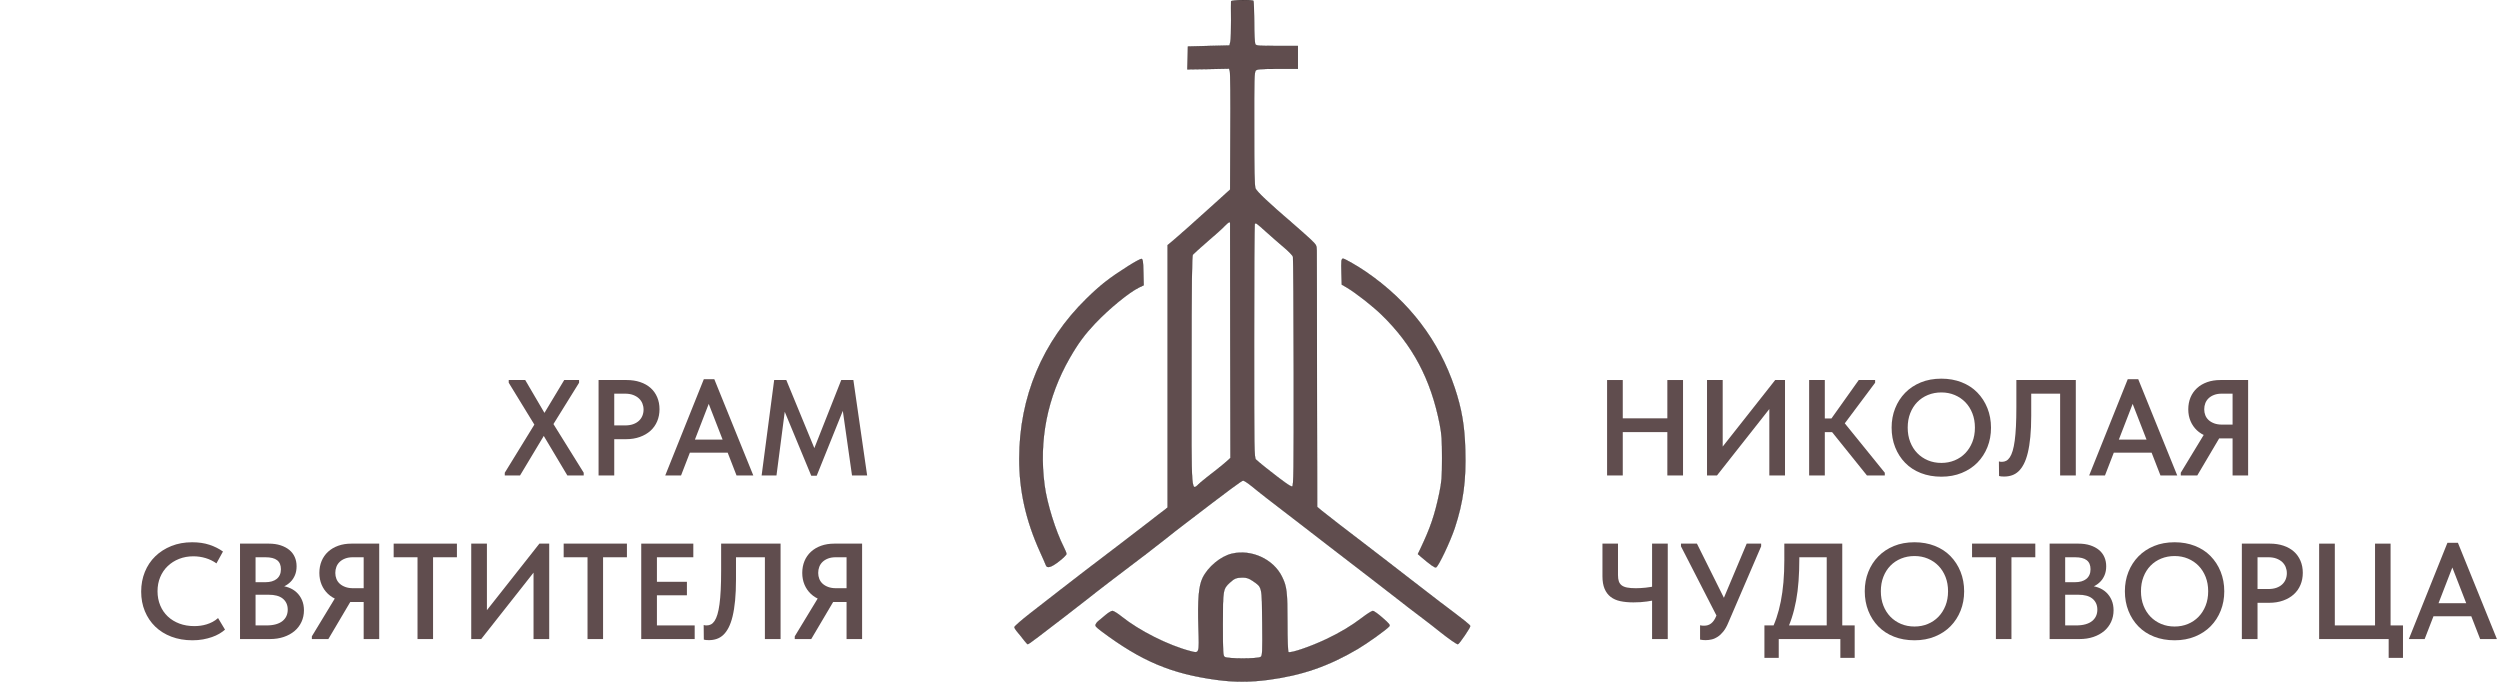 <?xml version="1.0" encoding="UTF-8"?> <!-- Generator: Adobe Illustrator 26.4.1, SVG Export Plug-In . SVG Version: 6.00 Build 0) --> <svg xmlns="http://www.w3.org/2000/svg" xmlns:xlink="http://www.w3.org/1999/xlink" id="Слой_1" x="0px" y="0px" viewBox="0 0 1467 400" style="enable-background:new 0 0 1467 400;" xml:space="preserve"> <style type="text/css"> .st0{fill:#604D4E;} .st1{fill:none;stroke:#000000;stroke-miterlimit:10;} .st2{fill:none;} </style> <g transform="translate(0,808) scale(0.1,-0.1)"> <g> <g> <g> <g> <path class="st0" d="M8627.6,4406.6c2.5-6.7-65.4-107-72.7-107c-7.4,0-54.5,33-99.1,68.5c-26.3,21.4-80.8,63.6-120.5,93.6 c-40.4,29.9-97.3,74-127.2,97.8c-29.4,23.3-113.2,88.1-186,143.8c-72.8,55.6-173.1,132.7-222.6,171.2 c-49.6,38.6-118.7,92.4-153.6,118.7c-211.6,162.1-251.3,193.3-293.5,228.1c-26.3,21.4-51.4,38.6-57.5,38.6 c-8.6,0-69.2-44.7-345.6-256.3c-28.8-21.4-77.7-60-108.9-85c-31.2-24.5-80.7-63-110.1-85.7c-29.3-22-74-55.6-99.1-75.2 c-25.1-19-81.3-62.4-125.4-95.4c-43.4-33.7-102.1-78.3-129-100.3c-51.4-40.4-181.1-140.7-282.6-217.8 c-31.8-24.4-60.6-44.6-63-44.6c-2.4,0-12.2,10.4-22,23.2c-9.2,12.3-25.7,33.1-36.7,45.9c-11,12.2-20.2,26.9-20.2,31.2 c0,4.9,42.2,41.6,93,81.3c51.3,40.4,130.9,101.6,175.5,136.4c86.9,67.9,195.1,150.5,335.2,256.9 c46.5,35.5,124.2,94.8,173.1,132.8c48.9,37.9,96,74.6,105.8,81.3l16.5,13.5v769.4v770.1l17.1,14c30,24.5,166.4,145,260,230.6 l89.9,81.4l1.2,340.7c1.3,187.1,0,346.8-3,354.1l-4.3,14.7l-122.3-2.4l-123-1.9l1.9,67.3l1.8,67.3l122.3,3l121.7,3.1l4.9,21.4 c3.1,11.6,4.9,68.5,4.3,125.4c-0.6,57.5-0.6,107.6,0,111.9c0.6,8.6,126,11,131.5,2.5c1.8-3.1,3.7-58.7,4.3-124.2 c0-65.4,3.1-123.5,6.1-129.1c5.5-9.7,17.7-11,127.8-11H7616v-67.2v-67.3h-118.7c-100.3,0-120.5-1.9-128.4-9.8 c-8.6-8.6-9.8-47.7-9.2-340.7c0-241.6,1.8-336.4,7.3-350.5c7.4-18.9,80.2-87.4,212.3-200.6c38.5-33.6,87.4-76.4,108.9-96.6 c36.6-34.9,37.9-36.7,38.5-67.9c0-17.8,1.2-363.3,1.2-768.3l1.2-735.8l26.9-22.6c14.7-12.2,59.4-46.5,98.5-77.1 c179.2-137,363.3-278.9,425.1-327.2c37.3-29.4,112.6-87.5,168.2-129.7C8598.9,4435.4,8624,4415.2,8627.6,4406.6z M7582.9,5225.6c8,3.1,9.2,83.8,8.6,668.5c-0.6,366.4-2.4,671.6-4.3,679c-1.2,6.7-25,31.8-52.6,55 c-26.9,22.7-74.6,64.2-105.8,92.4c-58.1,52-58.7,52.6-65.4,45.9c-2.5-1.9-4.3-312-4.3-688.1c0-649,0.6-684.5,11-694.9 c6.1-6.1,30-26.3,53.2-44.6C7535.2,5250.1,7574.4,5222.6,7582.9,5225.6z M7220.2,5392.6L7219,6077c0,376.2-0.6,688.1-0.6,692.4 c0,12.2-8.6,8.6-31.2-14.7c-11-12.2-56.3-53.2-100.3-90.5c-43.4-37.9-83.2-73.4-86.9-78.3c-6.1-6.7-7.9-157.2-7.9-684.4 c-0.6-767.6-5.5-702.2,52.6-652.6c17.1,14.6,52.6,42.8,78.9,63c26.3,20.1,58.7,46.4,72.2,58.7L7220.2,5392.6z"></path> </g> <g> <path class="st0" d="M8598.3,5440.3c5.5-179.2-11.6-306.4-61.8-458.7c-26.3-78.9-96-226.3-110.1-231.2 c-7.3-3.1-33,15.3-92.3,66l-14.1,12.3l14.7,30.5c58.7,123.6,83.8,196.4,111.3,327.3c14,68.5,15.9,89.9,15.9,204.9 c0,108.8-1.9,139.4-13.5,198.8c-52,264.8-158.4,465.4-341.3,642.8c-53.8,52.6-151.7,128.4-204.9,160.3l-28.7,16.5l-1.9,63 c-1.2,34.2-1.2,68.5,0,76.4c1.3,7.4,4.9,13.5,8.6,13.5c9.8,0,84.4-42.8,136.4-78.3c252.6-173.7,426.3-401.9,519.9-680.8 C8577.5,5680.1,8594.6,5581,8598.3,5440.3z"></path> </g> <g> <path class="st0" d="M8113.2,4454.3c39.2-34.2,45.3-42.2,39.2-49.5c-14.1-17.8-129.7-100.3-184.7-132.7 c-171.9-101.6-329.1-155.4-523-181.1c-112.5-14.7-200.6-14.7-308.9,0c-263.6,36.1-438.5,110.1-671.6,284.4 c-36,27.6-39.7,31.8-33.6,42.8c3.7,7.4,12.2,16.6,18.4,20.8c6.1,4.9,23.8,19,39.1,32.5c15.3,12.8,33,23.8,39.8,23.8 c6.7,0,30.5-14.7,53.2-33c104.6-83.8,274.6-169.4,404.3-203.1c52.6-14.1,52-15.9,47.1,135.2c-4.9,168.8,1.2,245.9,24.4,294.2 c31.8,65.4,106.5,127.2,171.9,142.5c114.4,26.9,242.8-31.8,293.6-134.6c28.7-57.5,32.4-88.6,32.4-269.7 c0-103.4,2.5-170.6,6.1-173.1c12.9-7.9,129.7,31.8,223.3,76.5c81.9,39.1,144.3,76.4,207.9,124.7c28.8,22.1,57.5,40.4,63.7,40.4 C8061.9,4495.3,8087.6,4477,8113.2,4454.3z M7398.2,4225.6c9.2,7.9,10.4,26.3,8.6,200c-1.8,217.1,0,207.3-56.3,245.9 c-23.8,15.9-35.5,19.5-61.1,19.5c-34.3-0.6-46.5-5.5-72.8-29.9c-39.8-36.7-41-42.8-41-244.1c0-162.7,1.2-184.1,10.4-191.4 C7200.7,4213.3,7383.5,4213.3,7398.2,4225.6z"></path> </g> <g> <path class="st0" d="M6709.5,6483.2l1.8-77.1l-26.9-12.8c-58.7-28.8-174.3-123-258.1-211.1c-61.1-64.8-100.3-117.4-149.2-203 c-132.1-230.6-182.3-483.8-147.4-746.9c14-105.8,64.2-267.9,113.1-363.9c8.6-16.5,15.3-34.2,15.3-39.1 c0-4.9-19.6-24.5-43.4-42.8c-45.3-35.5-70.3-42.9-77.1-23.9c-1.8,6.1-17.7,41.6-34.2,78.3c-83.2,182.9-123,360.3-122.4,547.4 c0,362.1,136.4,686.9,394.6,939.5c81.9,80.1,135.1,121.7,243.4,190.2c38.5,24.5,74.6,44.1,79.5,42.8 C6705.8,6559.6,6708.3,6545.6,6709.5,6483.2z"></path> </g> </g> <g> <g> <path class="st1" d="M7223.9,8072.2c-0.6-4.3-0.6-54.4,0-111.9c0.6-56.9-1.2-113.8-4.3-125.4l-4.9-21.4l-121.7-3.1l-122.3-3 l-1.8-67.3l-1.9-67.3l123,1.9l122.3,2.4l4.3-14.7c3-7.3,4.3-167,3-354.1l-1.2-340.7l-89.9-81.4c-93.6-85.6-230-206.1-260-230.6 l-17.1-14v-770.1v-769.4l-16.5-13.5c-9.8-6.7-56.9-43.4-105.8-81.3c-48.9-38-126.6-97.3-173.1-132.8 c-140.1-106.4-248.3-189-335.2-256.9c-44.6-34.8-124.2-96-175.5-136.4c-50.8-39.7-93-76.4-93-81.3c0-4.3,9.2-19,20.2-31.2 c11-12.8,27.5-33.6,36.7-45.9c9.8-12.8,19.6-23.2,22-23.2c2.4,0,31.2,20.2,63,44.6c101.5,77.1,231.2,177.4,282.6,217.8 c26.9,22,85.6,66.6,129,100.3c44.1,33,100.3,76.4,125.4,95.4c25.1,19.6,69.8,53.2,99.1,75.2c29.4,22.7,78.9,61.2,110.1,85.7 c31.2,25,80.1,63.6,108.9,85c276.4,211.6,337,256.3,345.6,256.3c6.1,0,31.2-17.2,57.5-38.6c42.2-34.8,81.9-66,293.5-228.1 c34.9-26.3,104-80.1,153.6-118.7c49.5-38.5,149.8-115.6,222.6-171.2c72.8-55.7,156.6-120.5,186-143.8 c29.9-23.8,86.8-67.9,127.2-97.8c39.7-30,94.2-72.2,120.5-93.6c44.6-35.5,91.7-68.5,99.1-68.5c7.3,0,75.2,100.3,72.7,107 c-3.6,8.6-28.7,28.8-179.8,142.5c-55.6,42.2-130.9,100.3-168.2,129.7c-61.8,48.3-245.9,190.2-425.1,327.2 c-39.1,30.6-83.8,64.9-98.5,77.1l-26.9,22.6l-1.2,735.8c0,405-1.2,750.5-1.2,768.3c-0.6,31.2-1.9,33-38.5,67.9 c-21.5,20.2-70.4,63-108.9,96.6c-132.1,113.2-204.9,181.7-212.3,200.6c-5.5,14.1-7.3,108.9-7.3,350.5 c-0.6,293,0.6,332.1,9.2,340.7c7.9,7.9,28.1,9.8,128.4,9.8H7616v67.3v67.2h-122.4c-110.1,0-122.3,1.3-127.8,11 c-3,5.6-6.1,63.7-6.1,129.1c-0.6,65.5-2.5,121.1-4.3,124.2C7349.9,8083.2,7224.5,8080.8,7223.9,8072.2z"></path> </g> <g> <path class="st1" d="M7218.4,6769.4c0-4.3,0.6-316.2,0.6-692.4l1.2-684.4l-24.4-22c-13.5-12.3-45.9-38.6-72.2-58.7 c-26.3-20.2-61.8-48.4-78.9-63c-58.1-49.6-53.2-115-52.6,652.6c0,527.2,1.8,677.7,7.9,684.4c3.7,4.9,43.5,40.4,86.9,78.3 c44,37.3,89.3,78.3,100.3,90.5C7209.8,6778,7218.4,6781.6,7218.4,6769.4z"></path> </g> <g> <path class="st1" d="M7428.8,6720.5c31.2-28.2,78.9-69.7,105.8-92.4c27.6-23.2,51.4-48.3,52.6-55c1.9-7.4,3.7-312.6,4.3-679 c0.6-584.7-0.6-665.4-8.6-668.5c-8.5-3-47.7,24.5-159.6,113.2c-23.2,18.3-47.1,38.5-53.2,44.6c-10.4,10.4-11,45.9-11,694.9 c0,376.1,1.8,686.2,4.3,688.1C7370.1,6773.1,7370.7,6772.5,7428.8,6720.5z"></path> </g> <g> <path class="st1" d="M6619,6518c-108.3-68.5-161.5-110.1-243.4-190.2c-258.2-252.6-394.6-577.4-394.6-939.5 c-0.6-187.1,39.2-364.5,122.4-547.4c16.5-36.7,32.4-72.2,34.2-78.3c6.8-19,31.8-11.6,77.1,23.9c23.8,18.3,43.4,37.9,43.4,42.8 c0,4.9-6.7,22.6-15.3,39.1c-48.9,96-99.1,258.1-113.1,363.9c-34.9,263.1,15.3,516.3,147.4,746.9 c48.9,85.6,88.1,138.2,149.2,203c83.8,88.1,199.4,182.3,258.1,211.1l26.9,12.8l-1.8,77.1c-1.2,62.4-3.7,76.4-11,77.6 C6693.6,6562.1,6657.5,6542.5,6619,6518z"></path> </g> <g> <path class="st1" d="M7871.6,6549.2c-1.2-7.9-1.2-42.2,0-76.4l1.9-63l28.7-16.5c53.2-31.9,151.1-107.7,204.9-160.3 c182.9-177.4,289.3-378,341.3-642.8c11.6-59.4,13.5-90,13.5-198.8c0-115-1.9-136.4-15.9-204.9 c-27.5-130.9-52.6-203.7-111.3-327.3l-14.7-30.5l14.1-12.3c59.3-50.7,85-69.1,92.3-66c14.1,4.9,83.8,152.3,110.1,231.2 c50.2,152.3,67.3,279.5,61.8,458.7c-3.7,140.7-20.8,239.8-61.8,363.3c-93.6,278.9-267.3,507.1-519.9,680.8 c-52,35.5-126.6,78.3-136.4,78.3C7876.5,6562.7,7872.9,6556.6,7871.6,6549.2z"></path> </g> <g> <path class="st1" d="M7228.8,4831.1c-65.4-15.3-140.1-77.1-171.9-142.5c-23.2-48.3-29.3-125.4-24.4-294.2 c4.9-151.1,5.5-149.3-47.1-135.2c-129.7,33.7-299.7,119.3-404.3,203.1c-22.7,18.3-46.5,33-53.2,33c-6.8,0-24.5-11-39.8-23.8 c-15.3-13.5-33-27.6-39.1-32.5c-6.2-4.2-14.7-13.4-18.4-20.8c-6.1-11-2.4-15.2,33.6-42.8c233.1-174.3,408-248.3,671.6-284.4 c108.3-14.7,196.4-14.7,308.9,0c193.9,25.7,351.1,79.5,523,181.1c55,32.4,170.6,114.9,184.7,132.7c6.1,7.3,0,15.3-39.2,49.5 c-25.6,22.7-51.3,41-57.4,41c-6.2,0-34.9-18.3-63.7-40.4c-63.6-48.3-126-85.6-207.9-124.7c-93.6-44.7-210.4-84.4-223.3-76.5 c-3.6,2.5-6.1,69.7-6.1,173.1c0,181.1-3.7,212.2-32.4,269.7C7471.6,4799.3,7343.2,4858,7228.8,4831.1z"></path> </g> <g> <path class="st1" d="M7350.5,4671.5c56.3-38.6,54.5-28.8,56.3-245.9c1.8-173.7,0.6-192.1-8.6-200 c-14.7-12.3-197.5-12.3-212.2,0c-9.2,7.3-10.4,28.7-10.4,191.4c0,201.3,1.2,207.4,41,244.1c26.3,24.4,38.5,29.3,72.8,29.9 C7315,4691,7326.7,4687.4,7350.5,4671.5z"></path> </g> </g> </g> </g> </g> <g> <g> <path class="st0" d="M296.2,277.4l17.36-28.24l-15.04-24.56V223h9.68l11.28,19.28l11.6-19.28h8.72v1.6l-15.04,24.24l17.76,28.56 v1.6h-9.6l-13.84-23.2L305.16,279h-8.96V277.4z"></path> <path class="st0" d="M375.64,224.2c2.4,0.8,4.44,1.95,6.12,3.44c1.68,1.49,2.97,3.31,3.88,5.44c0.91,2.13,1.36,4.48,1.36,7.04 c0,2.56-0.45,4.92-1.36,7.08c-0.91,2.16-2.21,4.01-3.92,5.56c-1.71,1.55-3.79,2.76-6.24,3.64c-2.45,0.88-5.2,1.32-8.24,1.32h-6.8 V279h-9.2v-56h16.4C370.58,223,373.24,223.4,375.64,224.2z M371.52,248.92c1.36-0.48,2.49-1.15,3.4-2 c0.91-0.85,1.59-1.84,2.04-2.96c0.45-1.12,0.68-2.32,0.68-3.6c0-1.28-0.23-2.48-0.68-3.6c-0.45-1.12-1.13-2.11-2.04-2.96 c-0.91-0.85-2.04-1.53-3.4-2.04c-1.36-0.51-2.97-0.76-4.84-0.76h-6.24v18.64h6.32C368.58,249.64,370.16,249.4,371.52,248.92z"></path> <path class="st0" d="M413,222.52h6.16L442.04,279h-9.84l-17.84-45.92h3.04L399.64,279h-9.28L413,222.52z M402.76,257.96h26.32 v7.68h-26.32V257.96z"></path> <path class="st0" d="M454.28,223h7.12l18.72,45.44l-4.56,0.32L493.64,223h7.12l8.08,56h-8.88l-6-42.16h2.32l-17.04,42.32h-3.2 l-17.44-42.08h2.48L455.64,279h-8.72L454.28,223z"></path> <path class="st0" d="M100.56,373.6c-3.71-1.41-6.87-3.39-9.48-5.92c-2.61-2.53-4.64-5.55-6.08-9.04 c-1.44-3.49-2.16-7.32-2.16-11.48s0.72-8.01,2.16-11.56c1.44-3.55,3.48-6.6,6.12-9.16c2.64-2.56,5.79-4.57,9.44-6.04 c3.65-1.47,7.72-2.2,12.2-2.2c3.79,0,7.17,0.49,10.16,1.48c2.99,0.99,5.63,2.31,7.92,3.96L127,330.6 c-1.92-1.39-4.04-2.43-6.36-3.12c-2.32-0.69-4.71-1.04-7.16-1.04c-3.04,0-5.84,0.51-8.4,1.52c-2.56,1.01-4.79,2.43-6.68,4.24 c-1.89,1.81-3.36,3.97-4.4,6.48c-1.04,2.51-1.56,5.25-1.56,8.24c0,2.99,0.52,5.75,1.56,8.28c1.04,2.53,2.52,4.71,4.44,6.52 c1.92,1.81,4.2,3.21,6.84,4.2c2.64,0.99,5.56,1.48,8.76,1.48c1.17,0,2.37-0.08,3.6-0.24c1.23-0.16,2.44-0.43,3.64-0.8 c1.2-0.37,2.36-0.85,3.48-1.44c1.12-0.59,2.19-1.33,3.2-2.24l4.08,6.8c-0.96,0.85-2.08,1.65-3.36,2.4 c-1.28,0.75-2.72,1.4-4.32,1.96c-1.6,0.56-3.35,1.01-5.24,1.36c-1.89,0.35-3.96,0.52-6.2,0.52 C108.39,375.72,104.27,375.01,100.56,373.6z"></path> <path class="st0" d="M140.84,319h16.88c2.61,0,4.93,0.33,6.96,1c2.03,0.67,3.73,1.57,5.12,2.72c1.39,1.15,2.44,2.53,3.16,4.16 c0.72,1.63,1.08,3.43,1.08,5.4c0,1.97-0.32,3.72-0.96,5.24c-0.64,1.52-1.49,2.81-2.56,3.88c-1.07,1.07-2.25,1.92-3.56,2.56 c-1.31,0.64-2.63,1.07-3.96,1.28l0.08-1.6c2.24,0.05,4.29,0.41,6.16,1.08c1.87,0.67,3.48,1.64,4.84,2.92 c1.36,1.28,2.41,2.8,3.16,4.56c0.75,1.76,1.12,3.73,1.12,5.92c0,2.45-0.48,4.72-1.44,6.8s-2.32,3.87-4.08,5.36 c-1.76,1.49-3.87,2.65-6.32,3.48c-2.45,0.83-5.17,1.24-8.16,1.24h-17.52V319z M146.52,367h9.76c2.19,0,4.07-0.23,5.64-0.68 c1.57-0.45,2.87-1.09,3.88-1.92c1.01-0.83,1.77-1.8,2.28-2.92c0.51-1.12,0.76-2.37,0.76-3.76c0-1.44-0.27-2.71-0.8-3.8 c-0.53-1.09-1.28-2.01-2.24-2.76c-0.96-0.75-2.12-1.29-3.48-1.64c-1.36-0.35-2.87-0.52-4.52-0.52h-10.56v-7.36h8.4 c1.44,0,2.72-0.16,3.84-0.48c1.12-0.32,2.08-0.8,2.88-1.44c0.8-0.64,1.41-1.44,1.84-2.4c0.43-0.96,0.64-2.05,0.64-3.28 c0-2.4-0.75-4.17-2.24-5.32c-1.49-1.15-3.76-1.72-6.8-1.72h-9.28l3.44-4.4v49.2L146.52,367z"></path> <path class="st0" d="M183,373.4l14.56-24l9.44,1.36L192.68,375H183V373.4z M213.4,353.24h-7.68c-2.72,0-5.21-0.41-7.48-1.24 c-2.27-0.83-4.2-2-5.8-3.52c-1.6-1.52-2.84-3.32-3.72-5.4s-1.32-4.37-1.32-6.88c0-2.56,0.44-4.89,1.32-7 c0.88-2.11,2.15-3.92,3.8-5.44c1.65-1.52,3.64-2.69,5.96-3.52c2.32-0.83,4.92-1.24,7.8-1.24h16.24v56h-9.12V353.24z M213.4,345.16 V327H207c-1.65,0-3.12,0.24-4.4,0.72c-1.28,0.48-2.36,1.13-3.24,1.96c-0.88,0.83-1.53,1.8-1.96,2.92 c-0.43,1.12-0.64,2.32-0.64,3.6c0,1.23,0.21,2.39,0.64,3.48c0.43,1.09,1.08,2.04,1.96,2.84c0.88,0.8,1.97,1.44,3.28,1.92 c1.31,0.48,2.81,0.72,4.52,0.72H213.4z"></path> <path class="st0" d="M245,327h-14v-8h37.12v8h-14v48H245V327z"></path> <path class="st0" d="M276.52,319h9.2v42.4l-1.76-1.12L316.52,319h5.76v56h-9.2v-45.12l3.52,1.68L282.36,375h-5.84V319z"></path> <path class="st0" d="M344.76,327h-14v-8h37.12v8h-14v48h-9.12V327z"></path> <path class="st0" d="M376.28,319h30.56v8h-21.36v14.4h17.6v7.92h-17.6V367h22.16v8h-31.36V319z"></path> <path class="st0" d="M414.24,375.56c-0.51-0.05-0.92-0.13-1.24-0.24l-0.08-8.56c0.27,0.11,0.56,0.17,0.88,0.2 c0.32,0.03,0.61,0.04,0.88,0.04c0.91,0,1.75-0.2,2.52-0.6c0.77-0.4,1.48-1.08,2.12-2.04c0.64-0.96,1.2-2.24,1.68-3.84 c0.48-1.6,0.88-3.59,1.2-5.96c0.32-2.37,0.56-5.17,0.72-8.4c0.16-3.23,0.24-6.95,0.24-11.16v-16h34.88v56h-9.2v-48h-16.96v13.04 c0,4.64-0.17,8.75-0.52,12.32c-0.35,3.57-0.84,6.68-1.48,9.32c-0.64,2.64-1.43,4.85-2.36,6.64c-0.93,1.79-1.97,3.21-3.12,4.28 c-1.15,1.07-2.43,1.84-3.84,2.32c-1.41,0.48-2.92,0.72-4.52,0.72C415.35,375.64,414.75,375.61,414.24,375.56z"></path> <path class="st0" d="M466.36,373.4l14.56-24l9.44,1.36L476.04,375h-9.68V373.4z M496.76,353.24h-7.68c-2.72,0-5.21-0.41-7.48-1.24 c-2.27-0.83-4.2-2-5.8-3.52c-1.6-1.52-2.84-3.32-3.72-5.4s-1.32-4.37-1.32-6.88c0-2.56,0.44-4.89,1.32-7 c0.88-2.11,2.15-3.92,3.8-5.44c1.65-1.52,3.64-2.69,5.96-3.52c2.32-0.83,4.92-1.24,7.8-1.24h16.24v56h-9.12V353.24z M496.76,345.16V327h-6.4c-1.65,0-3.12,0.24-4.4,0.72c-1.28,0.48-2.36,1.13-3.24,1.96c-0.88,0.83-1.53,1.8-1.96,2.92 c-0.43,1.12-0.64,2.32-0.64,3.6c0,1.23,0.21,2.39,0.64,3.48c0.43,1.09,1.08,2.04,1.96,2.84c0.88,0.8,1.97,1.44,3.28,1.92 c1.31,0.48,2.81,0.72,4.52,0.72H496.76z"></path> </g> </g> <g> <g> <path class="st0" d="M952.24,279h-9.2v-56h9.2V279z M982.96,253.56h-35.28v-8.08h35.28V253.56z M978.4,223h9.2v56h-9.2V223z"></path> <path class="st0" d="M1001.68,223h9.2v42.4l-1.76-1.12l32.56-41.28h5.76v56h-9.2v-45.12l3.52,1.68L1007.52,279h-5.84V223z"></path> <path class="st0" d="M1070.8,279h-9.2v-56h9.2V279z M1066.4,245.56h12.16v8h-12.16V245.56z M1071.84,249.56l18.88-26.56h9.6v1.6 l-19.92,26.64v-5.44l25.6,31.6v1.6h-10.48L1071.84,249.56z"></path> <path class="st0" d="M1127.16,277.6c-3.6-1.41-6.67-3.41-9.2-6c-2.53-2.59-4.49-5.64-5.88-9.16c-1.39-3.52-2.08-7.36-2.08-11.52 c0-4.05,0.69-7.83,2.08-11.32c1.39-3.49,3.35-6.53,5.88-9.12c2.53-2.59,5.59-4.61,9.16-6.08c3.57-1.47,7.6-2.2,12.08-2.2 c4.32,0,8.28,0.71,11.88,2.12c3.6,1.41,6.67,3.41,9.2,6s4.51,5.64,5.92,9.16c1.41,3.52,2.12,7.36,2.12,11.52 c0,4.05-0.69,7.83-2.08,11.32s-3.35,6.53-5.88,9.12s-5.6,4.61-9.2,6.08c-3.6,1.47-7.59,2.2-11.96,2.2 C1134.77,279.72,1130.76,279.01,1127.16,277.6z M1146.96,270.16c2.4-0.99,4.48-2.39,6.24-4.2c1.76-1.81,3.15-3.99,4.16-6.52 c1.01-2.53,1.52-5.37,1.52-8.52c0-3.04-0.49-5.83-1.48-8.36c-0.99-2.53-2.36-4.71-4.12-6.52c-1.76-1.81-3.84-3.23-6.24-4.24 c-2.4-1.01-5.01-1.52-7.84-1.52c-2.83,0-5.45,0.49-7.88,1.48c-2.43,0.99-4.52,2.39-6.28,4.2c-1.76,1.81-3.13,3.99-4.12,6.52 c-0.99,2.53-1.48,5.35-1.48,8.44c0,3.09,0.49,5.91,1.48,8.44c0.99,2.53,2.36,4.71,4.12,6.52c1.76,1.81,3.84,3.23,6.24,4.24 c2.4,1.01,5.04,1.52,7.92,1.52C1141.97,271.64,1144.56,271.15,1146.96,270.16z"></path> <path class="st0" d="M1174.28,279.56c-0.51-0.05-0.92-0.13-1.24-0.24l-0.08-8.56c0.27,0.11,0.56,0.17,0.88,0.2 c0.32,0.03,0.61,0.04,0.88,0.04c0.91,0,1.75-0.2,2.52-0.6c0.77-0.4,1.48-1.08,2.12-2.04c0.64-0.96,1.2-2.24,1.68-3.84 c0.48-1.6,0.88-3.59,1.2-5.96c0.32-2.37,0.56-5.17,0.72-8.4c0.16-3.23,0.24-6.95,0.24-11.16v-16h34.88v56h-9.2v-48h-16.96v13.04 c0,4.64-0.17,8.75-0.52,12.32c-0.35,3.57-0.84,6.68-1.48,9.32c-0.64,2.64-1.43,4.85-2.36,6.64c-0.93,1.79-1.97,3.21-3.12,4.28 c-1.15,1.07-2.43,1.84-3.84,2.32c-1.41,0.48-2.92,0.72-4.52,0.72C1175.38,279.64,1174.78,279.61,1174.28,279.56z"></path> <path class="st0" d="M1248.56,222.52h6.16L1277.6,279h-9.84l-17.84-45.92h3.04L1235.2,279h-9.28L1248.56,222.52z M1238.32,257.96 h26.32v7.68h-26.32V257.96z"></path> <path class="st0" d="M1279.68,277.4l14.56-24l9.44,1.36L1289.36,279h-9.68V277.4z M1310.08,257.24h-7.68 c-2.72,0-5.21-0.41-7.48-1.24c-2.27-0.83-4.2-2-5.8-3.52c-1.6-1.52-2.84-3.32-3.72-5.4s-1.32-4.37-1.32-6.88 c0-2.56,0.44-4.89,1.32-7c0.88-2.11,2.15-3.92,3.8-5.44c1.65-1.52,3.64-2.69,5.96-3.52c2.32-0.83,4.92-1.24,7.8-1.24h16.24v56 h-9.12V257.24z M1310.08,249.16V231h-6.4c-1.65,0-3.12,0.24-4.4,0.72c-1.28,0.48-2.36,1.13-3.24,1.96 c-0.88,0.83-1.53,1.8-1.96,2.92c-0.43,1.12-0.64,2.32-0.64,3.6c0,1.23,0.21,2.39,0.64,3.48c0.43,1.09,1.08,2.04,1.96,2.84 c0.88,0.8,1.97,1.44,3.28,1.92c1.31,0.48,2.81,0.72,4.52,0.72H1310.08z"></path> <path class="st0" d="M950.8,352.76c-2.24-0.48-4.13-1.32-5.68-2.52c-1.55-1.2-2.73-2.79-3.56-4.76c-0.83-1.97-1.24-4.43-1.24-7.36 V319h9.12v18.48c0,1.44,0.16,2.64,0.48,3.6s0.87,1.75,1.64,2.36c0.77,0.61,1.84,1.05,3.2,1.32c1.36,0.27,3.08,0.4,5.16,0.4 c1.76,0,3.68-0.11,5.76-0.32c2.08-0.21,4.24-0.59,6.48-1.12v8.16c-1.39,0.37-3.29,0.73-5.72,1.08c-2.43,0.35-5.08,0.52-7.96,0.52 C955.6,353.48,953.04,353.24,950.8,352.76z M969.44,319h9.2v56h-9.2V319z"></path> <path class="st0" d="M986.4,320.6V319h9.36l18.56,37.28l-5.68,7.68L986.4,320.6z M999.24,375.56c-0.51-0.05-1.05-0.13-1.64-0.24 v-8.4c0.43,0.11,0.84,0.17,1.24,0.2c0.4,0.03,0.79,0.04,1.16,0.04c0.8,0,1.53-0.11,2.2-0.32c0.67-0.21,1.29-0.55,1.88-1 c0.59-0.45,1.13-1.04,1.64-1.76c0.51-0.72,0.97-1.61,1.4-2.68l17.84-42.4h8.48v1.6l-19.28,44.8c-0.85,2.08-1.8,3.77-2.84,5.08 s-2.13,2.35-3.28,3.12c-1.15,0.77-2.32,1.31-3.52,1.6c-1.2,0.29-2.41,0.44-3.64,0.44C1000.29,375.64,999.75,375.61,999.24,375.56z "></path> <path class="st0" d="M1035.36,367h52.96v19.04h-8.4V375h-36.16v11.04h-8.4V367z M1042.4,362.68c1.01-2.99,1.87-6.23,2.56-9.72 c0.69-3.49,1.21-7.25,1.56-11.28c0.35-4.03,0.52-8.36,0.52-13V319h34v51.2h-9.12v-47.44l5.28,4.24h-28.56l7.2-4.4v5.6 c0,4.43-0.15,8.67-0.44,12.72c-0.29,4.05-0.77,7.88-1.44,11.48c-0.67,3.6-1.52,7-2.56,10.2c-1.04,3.2-2.28,6.21-3.72,9.04 l-8.8-0.8C1040.21,368.39,1041.38,365.67,1042.4,362.68z"></path> <path class="st0" d="M1111.4,373.6c-3.6-1.41-6.67-3.41-9.2-6c-2.53-2.59-4.49-5.64-5.88-9.16c-1.39-3.52-2.08-7.36-2.08-11.52 c0-4.05,0.69-7.83,2.08-11.32c1.39-3.49,3.35-6.53,5.88-9.12c2.53-2.59,5.59-4.61,9.16-6.08c3.57-1.47,7.6-2.2,12.08-2.2 c4.32,0,8.28,0.71,11.88,2.12c3.6,1.41,6.67,3.41,9.2,6s4.51,5.64,5.92,9.16c1.41,3.52,2.12,7.36,2.12,11.52 c0,4.05-0.69,7.83-2.08,11.32s-3.35,6.53-5.88,9.12s-5.6,4.61-9.2,6.08c-3.6,1.47-7.59,2.2-11.96,2.2 C1119.01,375.72,1115,375.01,1111.4,373.6z M1131.2,366.16c2.4-0.99,4.48-2.39,6.24-4.2c1.76-1.81,3.15-3.99,4.16-6.52 c1.01-2.53,1.52-5.37,1.52-8.52c0-3.04-0.49-5.83-1.48-8.36c-0.99-2.53-2.36-4.71-4.12-6.52c-1.76-1.81-3.84-3.23-6.24-4.24 c-2.4-1.01-5.01-1.52-7.84-1.52c-2.83,0-5.45,0.49-7.88,1.48c-2.43,0.99-4.52,2.39-6.28,4.2c-1.76,1.81-3.13,3.99-4.12,6.52 c-0.99,2.53-1.48,5.35-1.48,8.44c0,3.09,0.49,5.91,1.48,8.44c0.99,2.53,2.36,4.71,4.12,6.52c1.76,1.81,3.84,3.23,6.24,4.24 c2.4,1.01,5.04,1.52,7.92,1.52C1126.21,367.64,1128.8,367.15,1131.2,366.16z"></path> <path class="st0" d="M1171.2,327h-14v-8h37.12v8h-14v48h-9.12V327z"></path> <path class="st0" d="M1202.72,319h16.88c2.61,0,4.93,0.33,6.96,1c2.03,0.67,3.73,1.57,5.12,2.72c1.39,1.15,2.44,2.53,3.16,4.16 c0.72,1.63,1.08,3.43,1.08,5.4c0,1.97-0.32,3.72-0.96,5.24c-0.64,1.52-1.49,2.81-2.56,3.88c-1.07,1.07-2.25,1.92-3.56,2.56 c-1.31,0.64-2.63,1.07-3.96,1.28l0.08-1.6c2.24,0.05,4.29,0.41,6.16,1.08c1.87,0.67,3.48,1.64,4.84,2.92 c1.36,1.28,2.41,2.8,3.16,4.56c0.75,1.76,1.12,3.73,1.12,5.92c0,2.45-0.48,4.72-1.44,6.8s-2.32,3.87-4.08,5.36 s-3.87,2.65-6.32,3.48c-2.45,0.83-5.17,1.24-8.16,1.24h-17.52V319z M1208.4,367h9.76c2.19,0,4.07-0.23,5.64-0.68 c1.57-0.45,2.87-1.09,3.88-1.92c1.01-0.83,1.77-1.8,2.28-2.92c0.51-1.12,0.76-2.37,0.76-3.76c0-1.44-0.27-2.71-0.8-3.8 c-0.53-1.09-1.28-2.01-2.24-2.76c-0.96-0.75-2.12-1.29-3.48-1.64c-1.36-0.35-2.87-0.52-4.52-0.52h-10.56v-7.36h8.4 c1.44,0,2.72-0.16,3.84-0.48s2.08-0.8,2.88-1.44c0.8-0.64,1.41-1.44,1.84-2.4c0.43-0.96,0.64-2.05,0.64-3.28 c0-2.4-0.75-4.17-2.24-5.32c-1.49-1.15-3.76-1.72-6.8-1.72h-9.28l3.44-4.4v49.2L1208.4,367z"></path> <path class="st0" d="M1264.04,373.6c-3.6-1.41-6.67-3.41-9.2-6c-2.53-2.59-4.49-5.64-5.88-9.16c-1.39-3.52-2.08-7.36-2.08-11.52 c0-4.05,0.69-7.83,2.08-11.32c1.39-3.49,3.35-6.53,5.88-9.12c2.53-2.59,5.59-4.61,9.16-6.08c3.57-1.47,7.6-2.2,12.08-2.2 c4.32,0,8.28,0.71,11.88,2.12c3.6,1.41,6.67,3.41,9.2,6s4.51,5.64,5.92,9.16c1.41,3.52,2.12,7.36,2.12,11.52 c0,4.05-0.69,7.83-2.08,11.32s-3.35,6.53-5.88,9.12s-5.6,4.61-9.2,6.08c-3.6,1.47-7.59,2.2-11.96,2.2 C1271.65,375.72,1267.64,375.01,1264.04,373.6z M1283.84,366.16c2.4-0.99,4.48-2.39,6.24-4.2c1.76-1.81,3.15-3.99,4.16-6.52 c1.01-2.53,1.52-5.37,1.52-8.52c0-3.04-0.49-5.83-1.48-8.36c-0.99-2.53-2.36-4.71-4.12-6.52c-1.76-1.81-3.84-3.23-6.24-4.24 c-2.4-1.01-5.01-1.52-7.84-1.52c-2.83,0-5.45,0.49-7.88,1.48c-2.43,0.99-4.52,2.39-6.28,4.2c-1.76,1.81-3.13,3.99-4.12,6.52 c-0.99,2.53-1.48,5.35-1.48,8.44c0,3.09,0.49,5.91,1.48,8.44c0.99,2.53,2.36,4.71,4.12,6.52c1.76,1.81,3.84,3.23,6.24,4.24 c2.4,1.01,5.04,1.52,7.92,1.52C1278.85,367.64,1281.44,367.15,1283.84,366.16z"></path> <path class="st0" d="M1339.92,320.2c2.4,0.8,4.44,1.95,6.12,3.44c1.68,1.49,2.97,3.31,3.88,5.44c0.91,2.13,1.36,4.48,1.36,7.04 c0,2.56-0.45,4.92-1.36,7.08c-0.91,2.16-2.21,4.01-3.92,5.56c-1.71,1.55-3.79,2.76-6.24,3.64c-2.45,0.88-5.2,1.32-8.24,1.32h-6.8 V375h-9.2v-56h16.4C1334.85,319,1337.52,319.4,1339.92,320.2z M1335.8,344.92c1.36-0.48,2.49-1.15,3.4-2 c0.91-0.85,1.59-1.84,2.04-2.96s0.68-2.32,0.68-3.6c0-1.28-0.23-2.48-0.68-3.6s-1.13-2.11-2.04-2.96 c-0.91-0.85-2.04-1.53-3.4-2.04c-1.36-0.51-2.97-0.76-4.84-0.76h-6.24v18.64h6.32C1332.85,345.64,1334.44,345.4,1335.8,344.92z"></path> <path class="st0" d="M1401.67,375h-40.8v-56h9.2v48h23.6v-48h9.12v48h7.28v19.04h-8.4V375z"></path> <path class="st0" d="M1436.15,318.52h6.16l22.88,56.48h-9.84l-17.84-45.92h3.04L1422.79,375h-9.28L1436.15,318.52z M1425.91,353.96h26.32v7.68h-26.32V353.96z"></path> </g> </g> <rect x="1344.43" y="277.97" class="st2" width="16.22" height="62.16"></rect> </svg> 